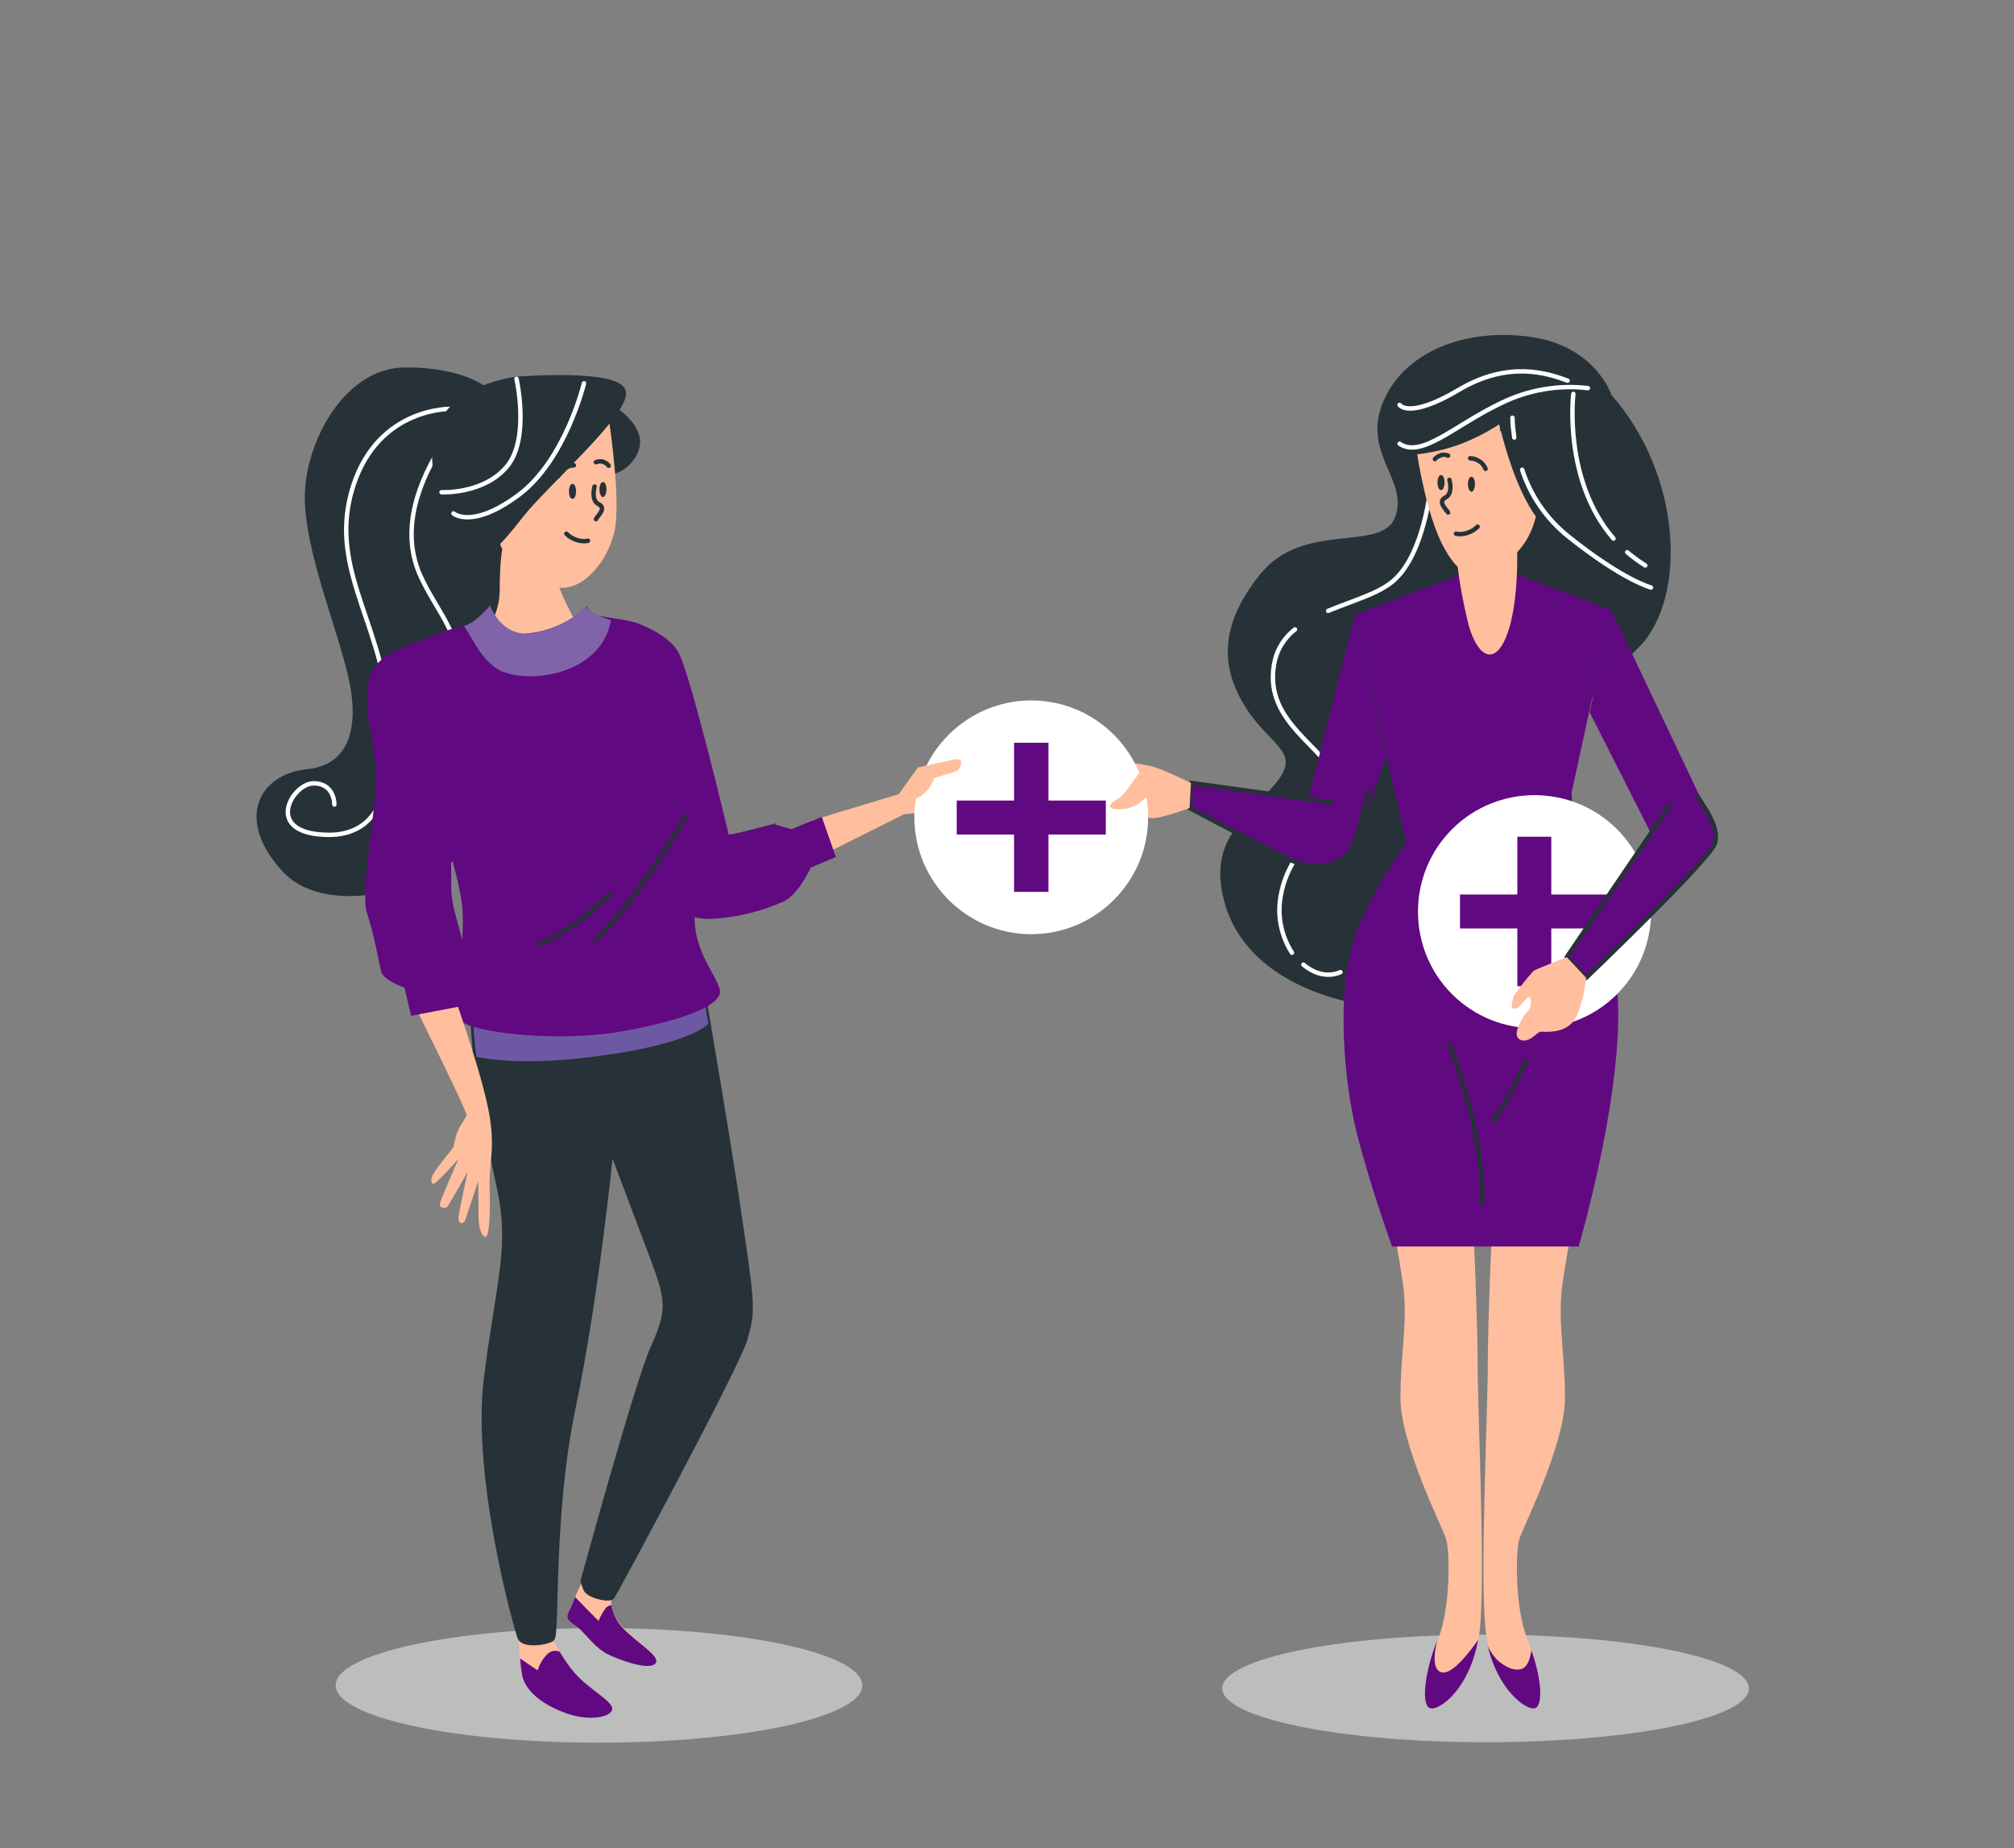 <?xml version="1.0" encoding="utf-8"?>
<!-- Generator: Adobe Illustrator 24.3.0, SVG Export Plug-In . SVG Version: 6.00 Build 0)  -->
<svg version="1.1" id="Layer_1" xmlns="http://www.w3.org/2000/svg" xmlns:xlink="http://www.w3.org/1999/xlink" x="0px" y="0px"
	 viewBox="0 0 456.6 419" style="enable-background:new 0 0 456.6 419;" xml:space="preserve">
<rect x="0" y="0" width="456.6" height="419" fill="#808080" stroke="none"/>
<style type="text/css">
	.st0{fill:#CA9DED;}
	.st1{fill:#610981;}
	.st2{fill:#263238;fill-opacity:8.000000e-02;}
	.st3{opacity:0.5;fill:#FFFFFF;enable-background:new    ;}
	.st4{fill:#FFBE9D;}
	.st5{fill:#263238;stroke:#263238;stroke-linecap:round;stroke-linejoin:round;}
	.st6{fill:none;stroke:#FFFFFF;stroke-linecap:round;stroke-linejoin:round;}
	.st7{fill:none;stroke:#263238;stroke-linecap:round;stroke-linejoin:round;}
	.st8{fill:#FFFFFF;}
	.st9{fill:#6D59A3;}
	.st10{fill:#8064AA;}
	.st11{fill:#263238;}
</style>
<path class="st0" >
	<animate  id="animation-to-check" repeatCount="indefinite" fill="freeze" attributeName="d" dur="8s"
	values="M377.1,94.8C347.7,61.2,306.5,38.8,262,37.4c-63.4-2-96.1,51.2-143.2,75.7c-47.1,24.5-79.8,46.1-85.5,94.2
	c-5.8,48.1-1,93.1,38.4,115.6c39.4,22.5,63.4-15.3,114.4-13.3c50.9,2,81.7,63.5,145.6,45c42.1-12.1,73.2-56.5,85-99.3
	C432.7,196.8,414.1,136.9,377.1,94.8z;
	M203,17.1c-43.3,11.1-81.8,37.7-103.2,76.8c-30.5,55.7,2.2,108.9,2.8,162c0.6,53.1,5.1,92,45.3,118.9
	c40.3,26.9,82.6,42.9,120.5,18c37.9-25,15-63.5,39.9-108c24.8-44.5,93.5-44.2,106-109.5c8.2-43-17.3-90.9-50.1-120.7
	C319.1,13.6,257.3,3.2,203,17.1z;
	M377.1,94.8C347.7,61.2,306.5,38.8,262,37.4c-63.4-2-96.1,51.2-143.2,75.7c-47.1,24.5-79.8,46.1-85.5,94.2
	c-5.8,48.1-1,93.1,38.4,115.6c39.4,22.5,63.4-15.3,114.4-13.3c50.9,2,81.7,63.5,145.6,45c42.1-12.1,73.2-56.5,85-99.3
	C432.7,196.8,414.1,136.9,377.1,94.8z"/>	
</path>
<!-- <path class="st0" d="M377.1,94.8C347.7,61.2,306.5,38.8,262,37.4c-63.4-2-96.1,51.2-143.2,75.7c-47.1,24.5-79.8,46.1-85.5,94.2
	c-5.8,48.1-1,93.1,38.4,115.6c39.4,22.5,63.4-15.3,114.4-13.3c50.9,2,81.7,63.5,145.6,45c42.1-12.1,73.2-56.5,85-99.3
	C432.7,196.8,414.1,136.9,377.1,94.8z"/>
<path class="st0" d="M203,17.1c-43.3,11.1-81.8,37.7-103.2,76.8c-30.5,55.7,2.2,108.9,2.8,162c0.6,53.1,5.1,92,45.3,118.9
	c40.3,26.9,82.6,42.9,120.5,18c37.9-25,15-63.5,39.9-108c24.8-44.5,93.5-44.2,106-109.5c8.2-43-17.3-90.9-50.1-120.7
	C319.1,13.6,257.3,3.2,203,17.1z"/>
<path class="st0" d="M377.1,94.8C347.7,61.2,306.5,38.8,262,37.4c-63.4-2-96.1,51.2-143.2,75.7c-47.1,24.5-79.8,46.1-85.5,94.2
	c-5.8,48.1-1,93.1,38.4,115.6c39.4,22.5,63.4-15.3,114.4-13.3c50.9,2,81.7,63.5,145.6,45c42.1-12.1,73.2-56.5,85-99.3
	C432.7,196.8,414.1,136.9,377.1,94.8z"/> -->

<g>
	<path class="st1" d="M141.3,242.3c0,0-6-4.8-7.6-7.8c-1.3-2.6-2.3-6.3-0.9-9c0.3-0.7,0.7-1.3,1.3-1.7c0.5-0.5,1.2-0.8,1.9-1.1
		c0.7-0.2,1.4-0.3,2.1-0.2c0.7,0.1,1.4,0.3,2,0.7c3.7,2.3,4.1,10.2,3.2,14C143.2,237.4,141.4,242.4,141.3,242.3z"/>
	<path class="st2" d="M195.5,382.1c0,7.2-26.7,13-59.7,13c-33,0-59.7-5.8-59.7-13c0-7.2,26.7-13,59.7-13S195.5,374.9,195.5,382.1z"
		/>
	<path class="st3" d="M195.5,382.1c0,7.2-26.7,13-59.7,13c-33,0-59.7-5.8-59.7-13c0-7.2,26.7-13,59.7-13S195.5,374.9,195.5,382.1z"
		/>
	<path class="st2" d="M396.5,382.8c0,6.8-26.7,12.2-59.7,12.2s-59.7-5.5-59.7-12.2c0-6.8,26.7-12.2,59.7-12.2S396.5,376,396.5,382.8
		z"/>
	<path class="st3" d="M396.5,382.8c0,6.8-26.7,12.2-59.7,12.2s-59.7-5.5-59.7-12.2c0-6.8,26.7-12.2,59.7-12.2S396.5,376,396.5,382.8
		z"/>
	<path class="st4" d="M138.7,362.1c0,0-1,3.2,2.5,6.8c3.4,3.6,8.5,6.3,7.6,8c-1,1.7-6.6,0-10.4-1.7c-3.8-1.7-5.5-5.3-8.2-7
		c-2.7-1.7-1.3-2.1-0.2-5.1c0.6-1.6,1.3-3.1,2.1-4.6L138.7,362.1z"/>
	<path class="st1" d="M130,363.1c0.1-0.4,0.3-0.7,0.4-1c1.9,2,5.3,5.4,5.3,5.4c0.4-1,0.9-1.9,1.5-2.7c0.1-0.3,0.4-0.5,0.6-0.6
		c0.3-0.2,0.5-0.2,0.8-0.3c0.3,1.9,1.2,3.7,2.5,5.1c3.4,3.6,8.5,6.3,7.6,8c-1,1.7-6.6,0-10.4-1.7s-5.5-5.3-8.2-7
		C127.5,366.5,128.9,366.1,130,363.1z"/>
	<path class="st4" d="M125.3,371.6c1.3,2.7,3,5.3,4.9,7.6c3.1,3.6,8.5,6.3,8.5,8.1c0,1.9-5.3,3-10.8,0.9c-5.5-2.1-9.1-5.3-9.7-8.9
		c-0.4-2.5-0.5-4.9-0.6-7.4C117.7,372,124.2,372.4,125.3,371.6z"/>
	<path class="st5" d="M159.5,225.5c0,0,6.1,35.5,8.7,53.7c2.7,18.2,2.3,18.6,0.8,24.3c-1.5,5.7-29.6,57.9-30.2,58.6
		c-0.6,0.8-5.5-0.2-6.1-1.9l-0.6-1.7c0,0,12.3-45,15.9-53c3.6-8,3.6-10.4,0.2-19.5c-3.4-9.1-9.6-25.4-9.6-25.4s-3.3,33.2-8.5,58.1
		c-5.3,24.9-3.6,52-4.9,52.9c-1.3,0.9-6.7,1.7-7.4-0.4c-0.8-2.1-10.4-36.3-7.6-58.8c2.9-22.6,5.9-29.6,2.9-43.3
		c-3-13.7-6.7-33-5.9-43.7C108,214.8,151.5,213.5,159.5,225.5z"/>
	<path class="st1" d="M118.3,379.4c-0.2-1.2-0.3-2.4-0.4-3.4c1.7,1.2,4,2.7,4,2.7c0.4-1.4,1.2-2.7,2.3-3.8c0.4-0.3,0.8-0.5,1.3-0.6
		c0.5-0.1,1,0,1.4,0.2c1,1.7,2.1,3.3,3.4,4.8c3.1,3.6,8.5,6.3,8.5,8.1c0,1.9-5.3,3-10.8,0.9C122.4,386.2,118.8,383,118.3,379.4z"/>
	<path class="st4" d="M224.8,175.6h-11.3c-1.1,0-9.9,4.5-9.9,4.5l-19.5,5.9l2.3,7.9l18.6-9.3l6.5-0.6c2-0.2,3.9-1.1,5.4-2.5
		c0,0,6.5-1.7,7.9-2.8S224.8,175.6,224.8,175.6z"/>
	<path class="st5" d="M364.9,89.8c0,0-3.4-10.8-17.8-12.9c-14.5-2.1-28.4,3.1-33.1,14.5c-4.7,11.4,5.9,17.2,2.8,25.9
		c-3.1,8.8-20.9,1-30.7,13.2c-9.8,12.1-8.5,21.7-2.9,30.2c5.7,8.5,12.9,9.8,5.9,17.8c-7,8-14.5,12.4-11.1,25.6
		c3.4,13.2,17.6,24.3,47,24.8c29.4,0.5,33.1-25.3,31-46.2c-2.1-20.9,4.6-25.6,15.3-36.4C381.9,135.4,380.9,107.9,364.9,89.8z"/>
	<path class="st6" d="M295.5,218.7c2.6,2.2,5.7,2.9,8.4,1.7"/>
	<path class="st6" d="M293.6,142.7c-2.6,2-4.3,4.9-4.8,8.2c-2.1,13,11.7,18.4,14.2,26c2.5,7.5-10.5,13.8-12.6,26
		c-0.9,4.5,0,9.2,2.5,13.1"/>
	<path class="st6" d="M324.4,109.8c0,0-1.3,15.5-8.4,21.8c-3.4,3-9.4,4.6-14.9,6.9"/>
	<path class="st6" d="M345.1,106.5c1.9,5.9,5.5,11.1,10.3,15c12.6,10.1,18.9,11.7,18.9,11.7"/>
	<path class="st6" d="M342.9,94.7c0,1.5,0.2,3,0.4,4.5"/>
	<path class="st6" d="M360,88c-6.7-0.8-13.6,0.4-19.7,3.4c-10.5,5-18,12.6-23,9.2"/>
	<path class="st6" d="M368.9,125.2c1.3,1.1,2.7,2.1,4.1,3"/>
	<path class="st6" d="M356.7,89.3c0,0-2.4,19.5,9.1,32.8"/>
	<path class="st6" d="M317.3,91.8c0,0,2.1,3.3,13.4-3.4c11.3-6.7,20.1-3.8,24.7-2.1"/>
	<path class="st4" d="M338.3,277.5c0,0-1,21.7-1,32c0,10.3-1.8,47.5-0.5,59.9c1.3,12.4,8.7,18.4,11.1,17.8c2.4-0.5,1.3-8.7-1.6-15.5
		c-2.8-6.8-2.8-19.9-1.8-22.9c1-3,10.3-21.4,10.3-31.8s-1.8-17.8-0.5-26.4c1.3-8.5,2.1-12.1,2.1-12.1L338.3,277.5z"/>
	<path class="st1" d="M347.9,387.3c2.1-0.5,1.5-7-0.7-13.1c-0.6,3.4-1.6,5.1-4.9,4c-1.1-0.5-2.1-1.1-3-2c-0.8-0.9-1.5-1.9-2-3
		C339.6,383,345.8,387.7,347.9,387.3z"/>
	<path class="st4" d="M334,277.5c0,0,1,21.7,1,32c0,10.3,1.8,47.5,0.5,59.9c-1.3,12.4-8.7,18.4-11.1,17.8c-2.4-0.5-1.3-8.7,1.6-15.5
		c2.8-6.8,2.8-19.9,1.8-22.9c-1-3-10.3-21.4-10.3-31.8s1.8-17.8,0.5-26.4s-2.1-12.1-2.1-12.1L334,277.5z"/>
	<path class="st1" d="M327.1,379.2c-3.3-0.4-1.2-7.4-1.2-7.4c-2.8,6.7-3.9,15-1.6,15.5c2.3,0.5,8.9-4.7,10.8-15.5
		C333.1,374.7,329.4,379.4,327.1,379.2z"/>
	<path class="st1" d="M332,130l-24.8,9.3l11.6,51.9c0,0-8.5,11.1-12.1,22.7c-3.6,11.6-2.1,31.3,1,43.4c3.1,12.1,7.9,25.3,7.9,25.3
		h42.3c0,0,10.8-36.7,8.7-58.6c-1.2-13-5.2-25.7-11.9-36.9l10.6-48.8l-24-9L332,130z"/>
	<path class="st7" d="M328.6,236.8c0,0,8,19.8,7.4,35.9"/>
	<path class="st7" d="M345.9,240.5c-1.9,4.8-4.4,9.4-7.4,13.6"/>
	<path class="st4" d="M330.2,125.9c0.5,5.4,1.5,10.8,2.8,16c2.1,7.2,6.2,9.6,9,1s1.8-22.5,1.8-22.5S337.1,130,330.2,125.9z"/>
	<path class="st1" d="M365.3,138.3L387,184c1.2,2.6,0.7,8.3-1.5,10.1c-0.7,0.6-1.5,1-2.4,1.3c-0.9,0.2-1.8,0.3-2.8,0.1
		c-0.9-0.2-1.8-0.6-2.5-1.1c-0.7-0.6-1.4-1.3-1.8-2.1l-15.6-30.8L365.3,138.3z"/>
	<path class="st8" d="M366.6,225.4c10.3-10.3,10.3-27.1,0-37.4c-10.3-10.3-27.1-10.3-37.4,0c-10.3,10.3-10.3,27.1,0,37.4
		C339.5,235.7,356.3,235.7,366.6,225.4z"/>
	<path class="st1" d="M364.8,202.8h-13.1v-13.1H344v13.1h-13v7.7h13v13.1h7.7v-13.1h13.1V202.8z"/>
	<path class="st1" d="M378.5,182.7L355.2,217l4.4,4.7c0,0,28.1-26.9,29.2-30.5c1-3.6-2.1-7.7-3.9-10.6"/>
	<path class="st7" d="M378.5,182.7L355.2,217l4.4,4.7c0,0,28.1-26.9,29.2-30.5c1-3.6-2.1-7.7-3.9-10.6"/>
	<path class="st4" d="M355.2,217c0,0-6.7,2.6-7.5,3.1c-1.6,1.7-3,3.6-4.4,5.5c0,0-1.3,3.1,0,3.1c1.3,0,2.3-2.1,3.1-2.6
		c0.8-0.5,1,2.1,0,3.1c-1,1-3.9,5.5-1.8,6.5c2.1,1,3.9-1.8,4.7-1.8c0.8,0,4.9,0.5,7.2-2.1c2.3-2.6,3.1-10.1,3.1-10.1L355.2,217z"/>
	<path class="st1" d="M307.2,139.3L296,183.5c-0.6,2.3-2.8,7.6-0.9,9l1.3,1.3c2.9,2.1,8.6,1.6,10.1-1.6l7.8-20.3L307.2,139.3z"/>
	<path class="st1" d="M301.8,181.9l-31.8-4.4l-0.3,5.7c0,0,17.3,9.2,22.9,11.8c5.6,2.6,12.1,1.3,13.9-2.8c1.8-4.1,3.7-12.8,3.7-12.8
		"/>
	<path class="st7" d="M301.8,181.9l-31.8-4.4l-0.3,5.7c0,0,17.3,9.2,22.9,11.8c5.6,2.6,12.1,1.3,13.9-2.8c1.8-4.1,3.7-12.8,3.7-12.8
		"/>
	<path class="st4" d="M265.8,179.6c-1.1-0.4-2.2-0.6-3.3-0.7l-2-5.3c0,0-5.3-1.2-8.5-0.6c-3.1,0.5,0.7,5.2,1.5,6.3
		c0.3,0.4,1.8,0.8,3.5,1.1l-1,3.3c0,0,3.1,1.8,5.3,1.8c2.2,0,8.4-2.3,8.4-2.3C268.8,181.6,267.4,180.4,265.8,179.6z"/>
	<path class="st8" d="M233.8,211.8c14.6,0,26.5-11.9,26.5-26.5s-11.9-26.5-26.5-26.5s-26.5,11.9-26.5,26.5S219.2,211.8,233.8,211.8z
		"/>
	<path class="st1" d="M250.7,181.5h-13v-13.1h-7.8v13.1h-13v7.7h13v13h7.8v-13h13V181.5z"/>
	<path class="st4" d="M270,177.5c0,0-8-3.9-9.6-3.9c-1.6,0-5.2,6.5-6.5,7.2c-1.3,0.8-3.6,2.1-1.3,2.6c2,0.3,4-0.2,5.7-1.3
		c0.7-0.6,1.4-1.2,2.1-1.8c0,0,1.8,1,3.6,1.8c1.8,0.6,3.8,0.9,5.7,1L270,177.5z"/>
	<path class="st5" d="M110.6,88.7c0,0-4.9-4.9-18.6-4.9s-22.4,16.9-22.4,28.9s7.1,28.9,9.8,40.4c2.7,11.5,0.5,20.8-9.8,21.8
		c-10.4,1.1-15.7,10.7-5.3,22.2c10.4,11.5,38.1,4,46.8-11.8c8.7-15.8,12-25.7,8.2-53.5C115.5,104,110.6,88.7,110.6,88.7z"/>
	<path class="st6" d="M102.3,92.7c0,0-16.4-0.5-22.2,17.4c-5.8,17.9,5.8,30.1,7.9,50.1c2.1,20-2.6,30.1-15.3,29
		c-12.7-1-6.3-11.6-1.6-11.6c4.8,0,4.7,4.8,4.7,4.8"/>
	<path class="st6" d="M100.7,100.1c-5.8,8.9-10,19.9-5.5,30.2c3.8,8.7,10.9,14.8,8.1,25.1"/>
	<path class="st5" d="M139.3,92.7c0,0,6.6,4.2,5.1,9s-7.2,6.6-8,4.8c-0.8-1.7-4.4-10.4-3-13C134.7,90.9,139.3,92.7,139.3,92.7z"/>
	<path class="st4" d="M126.4,131.7c0.2,0.5,0,1.4,3.3,7.8c2.1,4.2,12,9.3,12,9.3s-14.1,2.4-17.8,3.2c-3.7,0.8-18.8-5.4-18.8-5.4
		s8.2-3,8.2-13.1c0-10.1,1.4-11.9,1.4-11.9c1.5-0.1,3,0.2,4.3,0.9c1.3,0.7,2.4,1.7,3.2,3C123.8,127.5,125.2,129.6,126.4,131.7z"/>
	<path class="st1" d="M143.9,141.1c0,0,7.1,2.2,9.8,6.6c2.7,4.4,11.5,41.5,11.5,41.5s1.1,0,7.1-1.6c6-1.6,3.3-0.7,3.3-0.7l3.8,1.1
		l6.9-2.8l3.2,9.1l-5.7,2.4c0,0-2.7,6-6,7.6c-5,2.3-10.4,3.6-15.9,4c-7.1,0.5-12.6-3.8-12.6-9.3c0-5.5-6-48.1-6-48.1"/>
	<path class="st9" d="M133.5,239.7c-12.4,1.5-20.6,0.9-25.5-0.1c-0.6-4.7-0.9-9.5-0.7-14.2c0.8-10.6,44.2-11.9,52.2,0
		c0,0,0.4,2.6,1.1,6.7C159.6,233.1,154.4,237.2,133.5,239.7z"/>
	<path class="st1" d="M157.5,208.9c-0.9-21.6,3.6-30.5-13.6-67.8c-6.8-1.7-8.8-0.6-10.9-3.6c-3.2,3.1-7.3,5.1-11.7,5.9
		c-7.5,1.4-11.7-2.2-11.7-2.2s-21.5,2.2-19.3,13.2c2.3,10.9,14.1,41.6,14.6,52.5c0.5,10.9-3.7,22.5,0,24.9
		c3.7,2.4,21.8,4.5,35.7,2.1s23.4-6,22.6-9.5C162.3,220.9,157.8,216.2,157.5,208.9z"/>
	<path class="st7" d="M155.5,185c0,0-11.4,19.7-20.3,27.9"/>
	<path class="st7" d="M138.3,202.7c-4.6,4.7-10,8.5-15.9,11.4"/>
	<path class="st10" d="M111.1,137.3c0,0,2.6,7.6,10.1,6.2c4.4-0.8,8.5-2.9,11.7-5.9c0.9,1.2,3,2.2,5.6,3
		c-1.8,10.9-15.3,14.4-23.6,12c-5.1-1.4-7.6-7.6-9.7-10.7C107.7,141.4,111.1,137.3,111.1,137.3z"/>
	<path class="st4" d="M101.4,221.3c0,0,6.6,18.2,8.9,28.3c2.4,10.1,0.5,13.8,0.7,19.3c0.2,5.5,0,11.8-1,11.5c-1-0.3-1.5-2.4-1.5-4.5
		c0-2.2-0.1-8.1-0.1-8.1s-2.7,8.2-3,9c-0.3,0.7-1.8,1-1.4-1.3c0.4-2.3,2-9.8,2-9.8s-4.2,7.5-4.6,7.9c-0.3,0.4-2.1,0.5-1.6-1
		c0.5-1.5,4.1-9.8,4.1-9.8s-5.1,5.8-5.7,5.6c-0.6-0.2-0.5-1.1,0-2.2c0.5-1,3.7-5,4.2-5.6c0.5-0.6,0.3-0.4,0.9-2.7
		c0.5-2.2,2.2-4.3,2.5-5c0.3-0.7-15.4-32.2-15.4-32.2L101.4,221.3z"/>
	<path class="st1" d="M98.5,144.5c0,0-11.7,2.1-14.3,8c-2.7,5.8,1.1,17,1.1,23.8c0,6.9-3.7,26-2.1,30.7c1.6,4.8,2.7,11.1,3.2,13.2
		s5.3,3.7,5.3,3.7l1.5,6.4l12-2.3l-1.3-5.8c0,0,2.7,0.5,1.6-5.8c-1.1-6.4-3.2-10.1-3.2-15.4c0-5.3-0.5-23.3,2.1-34.4"/>
	<path class="st4" d="M203.5,180.4l4.6-6.4l7.2-1.6c0,0,3-0.9,2.6,0.7c-0.4,1.6-0.9,1.8-2.8,2.3l-3.3,1c-0.6,1.7-1.7,3.2-3.2,4.2
		c-0.5,0.3-1,0.4-1.6,0.5"/>
	<path class="st4" d="M138,94.8c0,0,2.9,18.8,1.3,25.7c-1.6,6.9-7.1,13.5-12.8,12.7c-5.8-0.8-10.1-8.7-10.1-8.7s-1.8,1.1-2.6-0.2
		c-0.8-1.2-1-4.5,0-7.9C114.7,113.1,129.8,90.9,138,94.8z"/>
	<path class="st7" d="M126.6,107.9c0.3-0.7,0.7-1.3,1.4-1.7c0.6-0.4,1.4-0.7,2.1-0.7"/>
	<path class="st7" d="M135.1,104.8c0.5-0.2,1.1-0.3,1.6-0.1c0.5,0.1,1,0.5,1.3,0.9"/>
	<path class="st7" d="M134.8,110.3c0,0-0.9,3.1,0.9,4c1.8,0.9,0,2.4-0.6,3.4"/>
	<path class="st7" d="M133.3,122.6c-0.9,0.2-1.8,0.1-2.6-0.2c-0.9-0.3-1.6-0.7-2.3-1.4"/>
	<path class="st11" d="M130.6,111.4c0,0.9-0.3,1.7-0.8,1.7s-0.8-0.7-0.8-1.7c0-0.9,0.3-1.7,0.8-1.7S130.6,110.5,130.6,111.4z"/>
	<path class="st11" d="M137.5,111c0,0.9-0.4,1.7-0.8,1.7s-0.8-0.8-0.8-1.7c0-0.9,0.3-1.7,0.8-1.7S137.5,110.1,137.5,111z"/>
	<path class="st5" d="M117.1,85.9c0,0,23.3-1.9,24.3,2.9c1,4.8-17.8,21.1-23.4,28.3c-5.6,7.2-7.7,9-10.6,7.9
		c-2.9-1.1-11.5-16.5-8.2-27C102.3,87.5,117.1,85.9,117.1,85.9z"/>
	<path class="st6" d="M132.4,86.9c0,0-4.2,17.4-14.8,25.3c-10.6,7.9-14.8,4.2-14.8,4.2"/>
	<path class="st6" d="M117.1,85.9c0,0,3.1,13.6-2.2,19.9c-5.3,6.3-14.8,5.8-14.8,5.8"/>
	<path class="st4" d="M340.3,97.8c-0.3-0.1-0.3-0.4-0.2-0.6c-0.1-0.5-0.2-0.9-0.2-1c-2,1.3-4,2.4-6.2,3.4c-3.9,1.8-8.1,2.9-12.4,3.4
		c0,0,2.1,14.2,6.2,21.4c3,5.3,5.9,8,13.7,3.1c1.8-1.2,3.3-2.7,4.5-4.5c1.2-1.8,2-3.8,2.5-5.9C343.9,111.1,341.3,101.7,340.3,97.8z"
		/>
	<path class="st7" d="M336.8,106.3c-0.3-0.7-0.7-1.3-1.4-1.7c-0.6-0.4-1.3-0.7-2.1-0.7"/>
	<path class="st7" d="M328.3,103.3c-0.5-0.2-1.1-0.3-1.6-0.1s-1,0.4-1.4,0.9"/>
	<path class="st7" d="M328.6,108.8c0,0,0.9,3.1-0.9,4c-1.8,0.9,0,2.5,0.6,3.4"/>
	<path class="st7" d="M330.1,121c0.9,0.2,1.8,0.1,2.6-0.2c0.9-0.3,1.6-0.7,2.3-1.4"/>
	<path class="st11" d="M332.8,109.8c0,0.9,0.4,1.7,0.8,1.7s0.8-0.8,0.8-1.7c0-0.9-0.3-1.7-0.8-1.7S332.8,108.9,332.8,109.8z"/>
	<path class="st11" d="M325.9,109.4c0,0.9,0.3,1.7,0.8,1.7s0.8-0.8,0.8-1.7c0-0.9-0.3-1.7-0.8-1.7S325.9,108.5,325.9,109.4z"/>
</g>
</svg>
